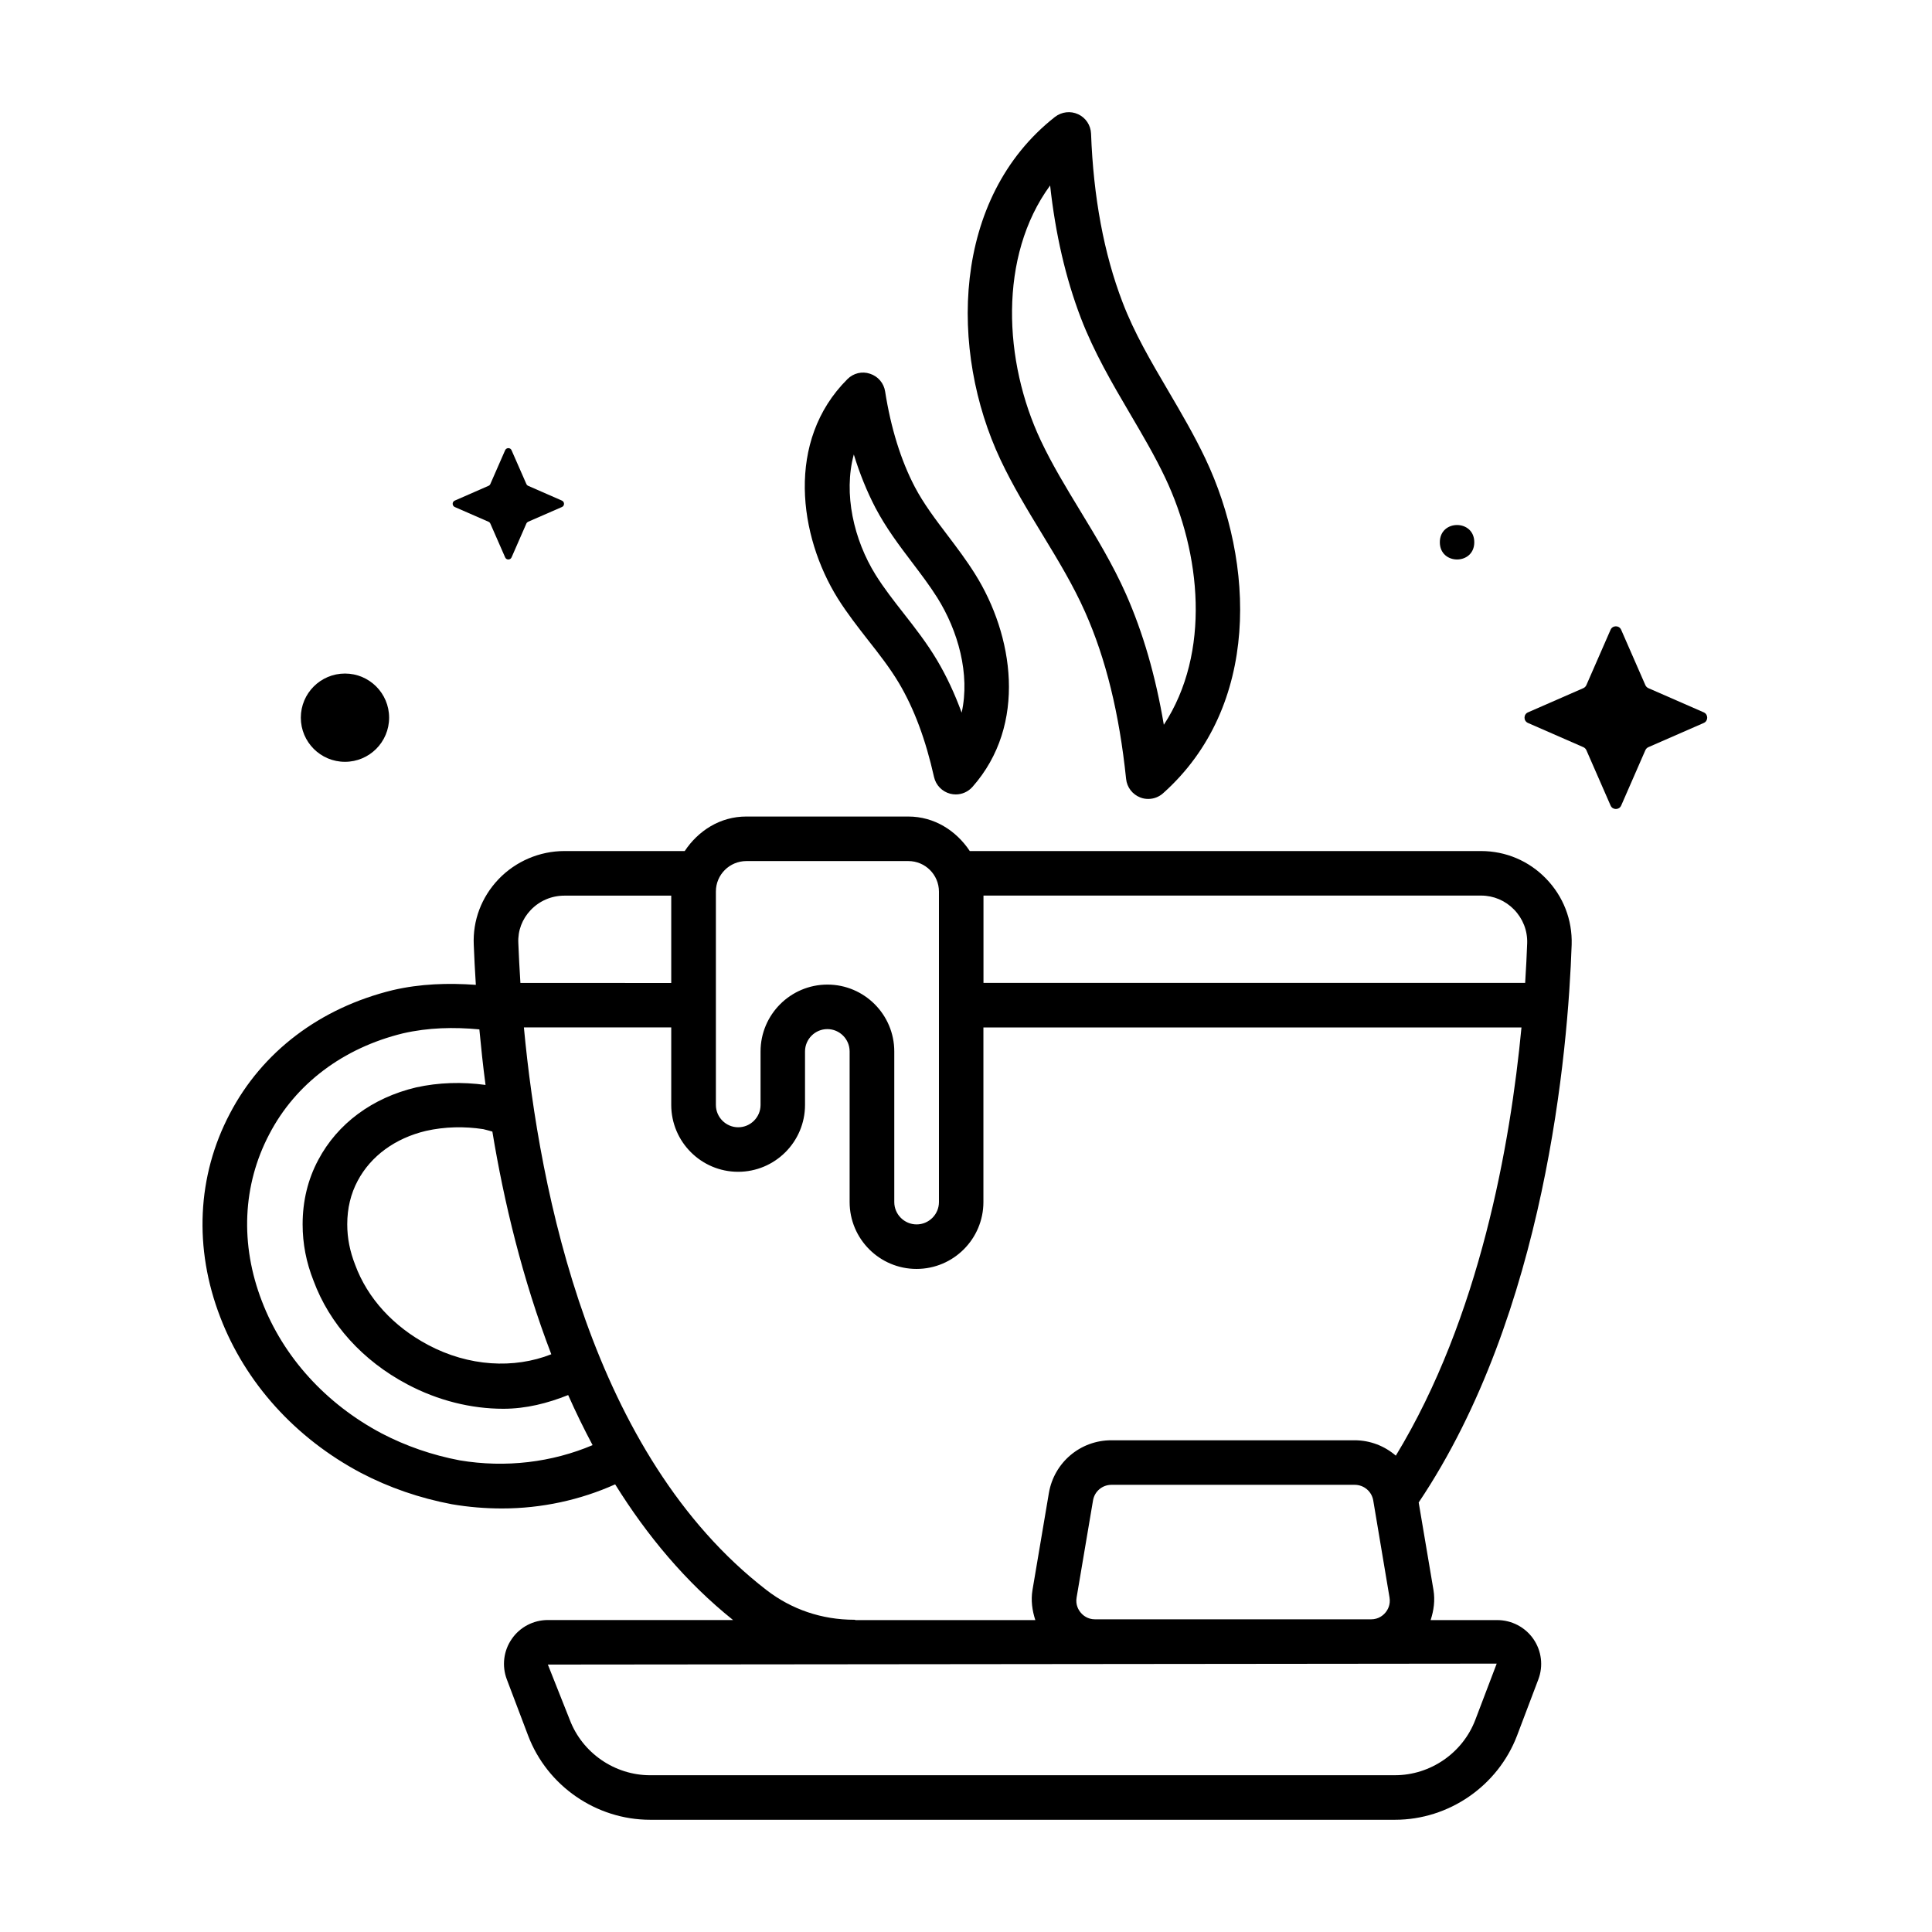 <?xml version="1.0" encoding="UTF-8"?>
<!-- Uploaded to: SVG Repo, www.svgrepo.com, Generator: SVG Repo Mixer Tools -->
<svg fill="#000000" width="800px" height="800px" version="1.1" viewBox="144 144 512 512" xmlns="http://www.w3.org/2000/svg">
 <g>
  <path d="m563.61 342.01-14.688-6.422c-1.211-0.535-1.211-2.266 0-2.801l14.688-6.422c0.348-0.156 0.629-0.441 0.789-0.789l6.422-14.688c0.535-1.211 2.266-1.211 2.801 0l6.422 14.688c0.156 0.348 0.441 0.629 0.789 0.789l14.688 6.422c1.211 0.535 1.211 2.266 0 2.801l-14.688 6.422c-0.348 0.156-0.629 0.441-0.789 0.789l-6.418 14.688c-0.535 1.211-2.266 1.211-2.801 0l-6.422-14.688c-0.16-0.348-0.445-0.629-0.793-0.789z"/>
  <path d="m534.7 287.7c0 6.09-9.129 6.09-9.129 0 0-6.086 9.129-6.086 9.129 0"/>
  <path d="m273.46 282.27-8.945-3.906c-0.738-0.332-0.738-1.387 0-1.699l8.957-3.922c0.219-0.094 0.395-0.27 0.473-0.473l3.922-8.957c0.332-0.738 1.387-0.738 1.699 0l3.922 8.941c0.094 0.223 0.27 0.395 0.473 0.488l8.957 3.922c0.738 0.332 0.738 1.387 0 1.699l-8.957 3.906c-0.203 0.094-0.379 0.266-0.473 0.488l-3.918 8.957c-0.332 0.738-1.387 0.738-1.699 0l-3.922-8.957c-0.098-0.223-0.27-0.395-0.488-0.488z"/>
  <path d="m247.12 334.19c0 6.461-5.238 11.699-11.699 11.699-6.461 0-11.699-5.238-11.699-11.699s5.238-11.695 11.699-11.695c6.461 0 11.699 5.234 11.699 11.695"/>
  <path d="m420.2 285.57c4.234 6.957 8.219 13.539 11.367 20.625 5.496 12.375 9.055 26.844 10.863 44.242 0.234 2.203 1.668 4.094 3.746 4.894 0.691 0.285 1.402 0.395 2.125 0.395 1.434 0 2.832-0.52 3.938-1.512 25.852-23.082 24.246-61.18 11.195-88.688-2.93-6.156-6.359-12.027-9.809-17.902-4.66-7.934-9.055-15.414-12.156-23.57-4.914-12.816-7.715-27.852-8.328-44.648-0.094-2.234-1.418-4.219-3.434-5.133-1.984-0.93-4.344-0.66-6.125 0.707-27.426 21.555-28.023 62-14.453 90.828 3.262 6.93 7.227 13.449 11.07 19.762zm2.094-92.418c1.402 12.832 4.125 24.609 8.141 35.109 3.481 9.07 8.312 17.352 13.004 25.332 3.273 5.574 6.566 11.148 9.336 16.988 9.508 20.012 12.172 46.367-0.348 65.496-2.203-13.035-5.527-24.465-10.059-34.699-3.449-7.762-7.824-14.973-12.074-21.965-3.84-6.328-7.477-12.312-10.484-18.688-9.859-20.906-11.262-48.789 2.484-67.574z"/>
  <path d="m374.13 313.74c2.867 3.637 5.715 7.289 8.094 11.273 4.031 6.801 7.07 14.941 9.305 24.906 0.488 2.172 2.156 3.871 4.281 4.426 0.488 0.125 0.992 0.188 1.48 0.188 1.652 0 3.289-0.707 4.426-2 14.609-16.516 10.848-40.258 0.66-56.457-2.219-3.543-4.723-6.863-7.227-10.172-3.273-4.312-6.359-8.391-8.707-12.848-3.699-7.07-6.344-15.586-7.871-25.301-0.332-2.203-1.875-4.016-4-4.707-2.109-0.723-4.426-0.156-6 1.434-16.422 16.375-12.832 41.598-2.566 58.078 2.457 3.922 5.305 7.559 8.125 11.18zm-3.859-49.297c1.559 5.086 3.481 9.809 5.715 14.105 2.801 5.336 6.312 9.996 9.73 14.5 2.297 3.039 4.629 6.094 6.66 9.32 5.527 8.801 8.754 20.293 6.473 30.496-1.844-5.055-4-9.652-6.488-13.855-2.676-4.519-5.856-8.598-8.926-12.516-2.582-3.305-5.18-6.613-7.398-10.172-5.75-9.238-8.582-21.488-5.766-31.879z"/>
  <path d="m540.78 573.34h-17.648c0.836-2.551 1.211-5.242 0.754-7.965l-3.918-23.207c33.66-50.145 39.582-119.84 40.539-147.82 0.203-6.582-2.219-12.801-6.801-17.523-4.566-4.707-10.691-7.289-17.223-7.289h-135.48c-3.574-5.383-9.383-9.148-16.312-9.148h-42.918c-6.926 0-12.738 3.762-16.312 9.148h-31.895c-6.566 0-12.926 2.723-17.461 7.477-4.519 4.754-6.848 10.926-6.551 17.383 0.109 3.148 0.316 6.769 0.551 10.598-7.352-0.52-14.703-0.301-22.012 1.402-19.301 4.707-34.637 16.344-43.188 32.746-8.688 16.496-9.586 35.688-2.516 53.969 6.676 17.383 19.902 32.023 37.266 41.219 7.477 3.906 15.539 6.691 24.105 8.312 4.426 0.754 8.863 1.117 13.273 1.117 10.531 0 20.75-2.25 29.992-6.391 8.422 13.539 18.672 25.883 31.25 35.961l-49.09-0.004c-3.824 0-7.414 1.875-9.574 5.039-2.172 3.133-2.644 7.148-1.289 10.707l5.637 14.879c5.07 13.352 18.059 22.309 32.34 22.309h197.4c14.266 0 27.254-8.957 32.34-22.309l5.637-14.879c1.355-3.574 0.867-7.574-1.309-10.723-2.176-3.133-5.746-5.008-9.59-5.008zm-28.543-5.996c0.332 1.969-0.535 3.371-1.102 4.031-0.551 0.66-1.777 1.762-3.777 1.762h-73.164c-2 0-3.227-1.102-3.777-1.762-0.566-0.66-1.449-2.062-1.102-4.031l4.344-25.695c0.395-2.41 2.457-4.156 4.894-4.156h64.457c2.426 0 4.504 1.73 4.914 4.141zm33.016-182.29c2.332 2.41 3.574 5.574 3.465 8.91-0.109 3.008-0.285 6.598-0.535 10.516h-143.55v-23.145h131.87c3.32 0.004 6.422 1.324 8.754 3.719zm-203.45-12.863h42.918c4.473 0 8.109 3.621 8.109 8.109v82.262c0 3.258-2.66 5.918-5.918 5.918-3.258 0-5.918-2.66-5.918-5.918v-39.91c0-9.777-7.949-17.727-17.711-17.727-9.777 0-17.727 7.949-17.727 17.727v14.168c0 3.258-2.66 5.918-5.918 5.918-3.258 0-5.918-2.66-5.918-5.918v-56.52c-0.027-4.473 3.609-8.109 8.082-8.109zm-57.152 12.973c2.348-2.457 5.527-3.809 8.91-3.809h28.324v23.145l-39.973-0.004c-0.234-3.824-0.441-7.461-0.551-10.598-0.156-3.254 1.008-6.34 3.289-8.734zm5.449 117.73c-9.887 3.906-21.883 3.258-32.652-2.473-9.211-4.894-16.059-12.375-19.316-21.207-1.418-3.606-2.109-7.117-2.109-10.754 0-4.234 0.93-8.109 2.769-11.539 3.496-6.582 9.949-11.289 18.105-13.227 4.977-1.117 10.156-1.227 15.176-0.457 0.82 0.172 1.605 0.441 2.41 0.645 3.055 18.566 7.981 39.078 15.617 59.012zm-24.262 28.117c-7.305-1.387-14.266-3.793-20.672-7.133-14.832-7.856-26.105-20.277-31.754-35.031-5.824-15.066-5.148-30.781 1.953-44.273 6.957-13.367 19.57-22.859 35.457-26.734 6.691-1.527 13.445-1.684 20.215-1.039 0.441 4.66 0.945 9.523 1.637 14.719-6.219-0.836-12.391-0.676-18.422 0.66-11.586 2.754-20.797 9.574-25.898 19.191-2.754 5.148-4.156 10.895-4.156 17.098 0 5.133 0.961 10.078 2.898 14.957 4.234 11.445 13.02 21.176 24.797 27.41 8.141 4.328 16.957 6.504 25.488 6.504 6.047 0 11.762-1.465 17.191-3.637 2 4.504 4.156 8.926 6.473 13.273-10.742 4.555-23.004 6.082-35.207 4.035zm104.55 42.242c-8.582 0-16.641-2.738-23.301-7.902-46.258-35.738-60.141-105.33-64.25-149.07h39.047v20.531c0 9.777 7.949 17.727 17.727 17.727s17.727-7.949 17.727-17.727v-14.168c0-3.258 2.66-5.918 5.918-5.918s5.902 2.66 5.902 5.918v39.91c0 9.777 7.949 17.727 17.727 17.727 9.777 0 17.727-7.949 17.727-17.727v-46.258h142.59c-2.93 30.875-11.051 76.879-33.297 113.47-2.961-2.551-6.785-4.078-10.941-4.078h-64.457c-8.203 0-15.16 5.871-16.547 13.98l-4.344 25.711c-0.457 2.723-0.078 5.414 0.754 7.965h-47.609c-0.121-0.031-0.23-0.094-0.375-0.094zm164.59 26.512c-3.336 8.785-11.902 14.688-21.301 14.688l-197.38 0.004c-9.398 0-17.965-5.902-21.301-14.688l-5.809-14.641 81.176-0.078h0.031 0.016l170.23-0.172z"/>
 </g>
</svg>